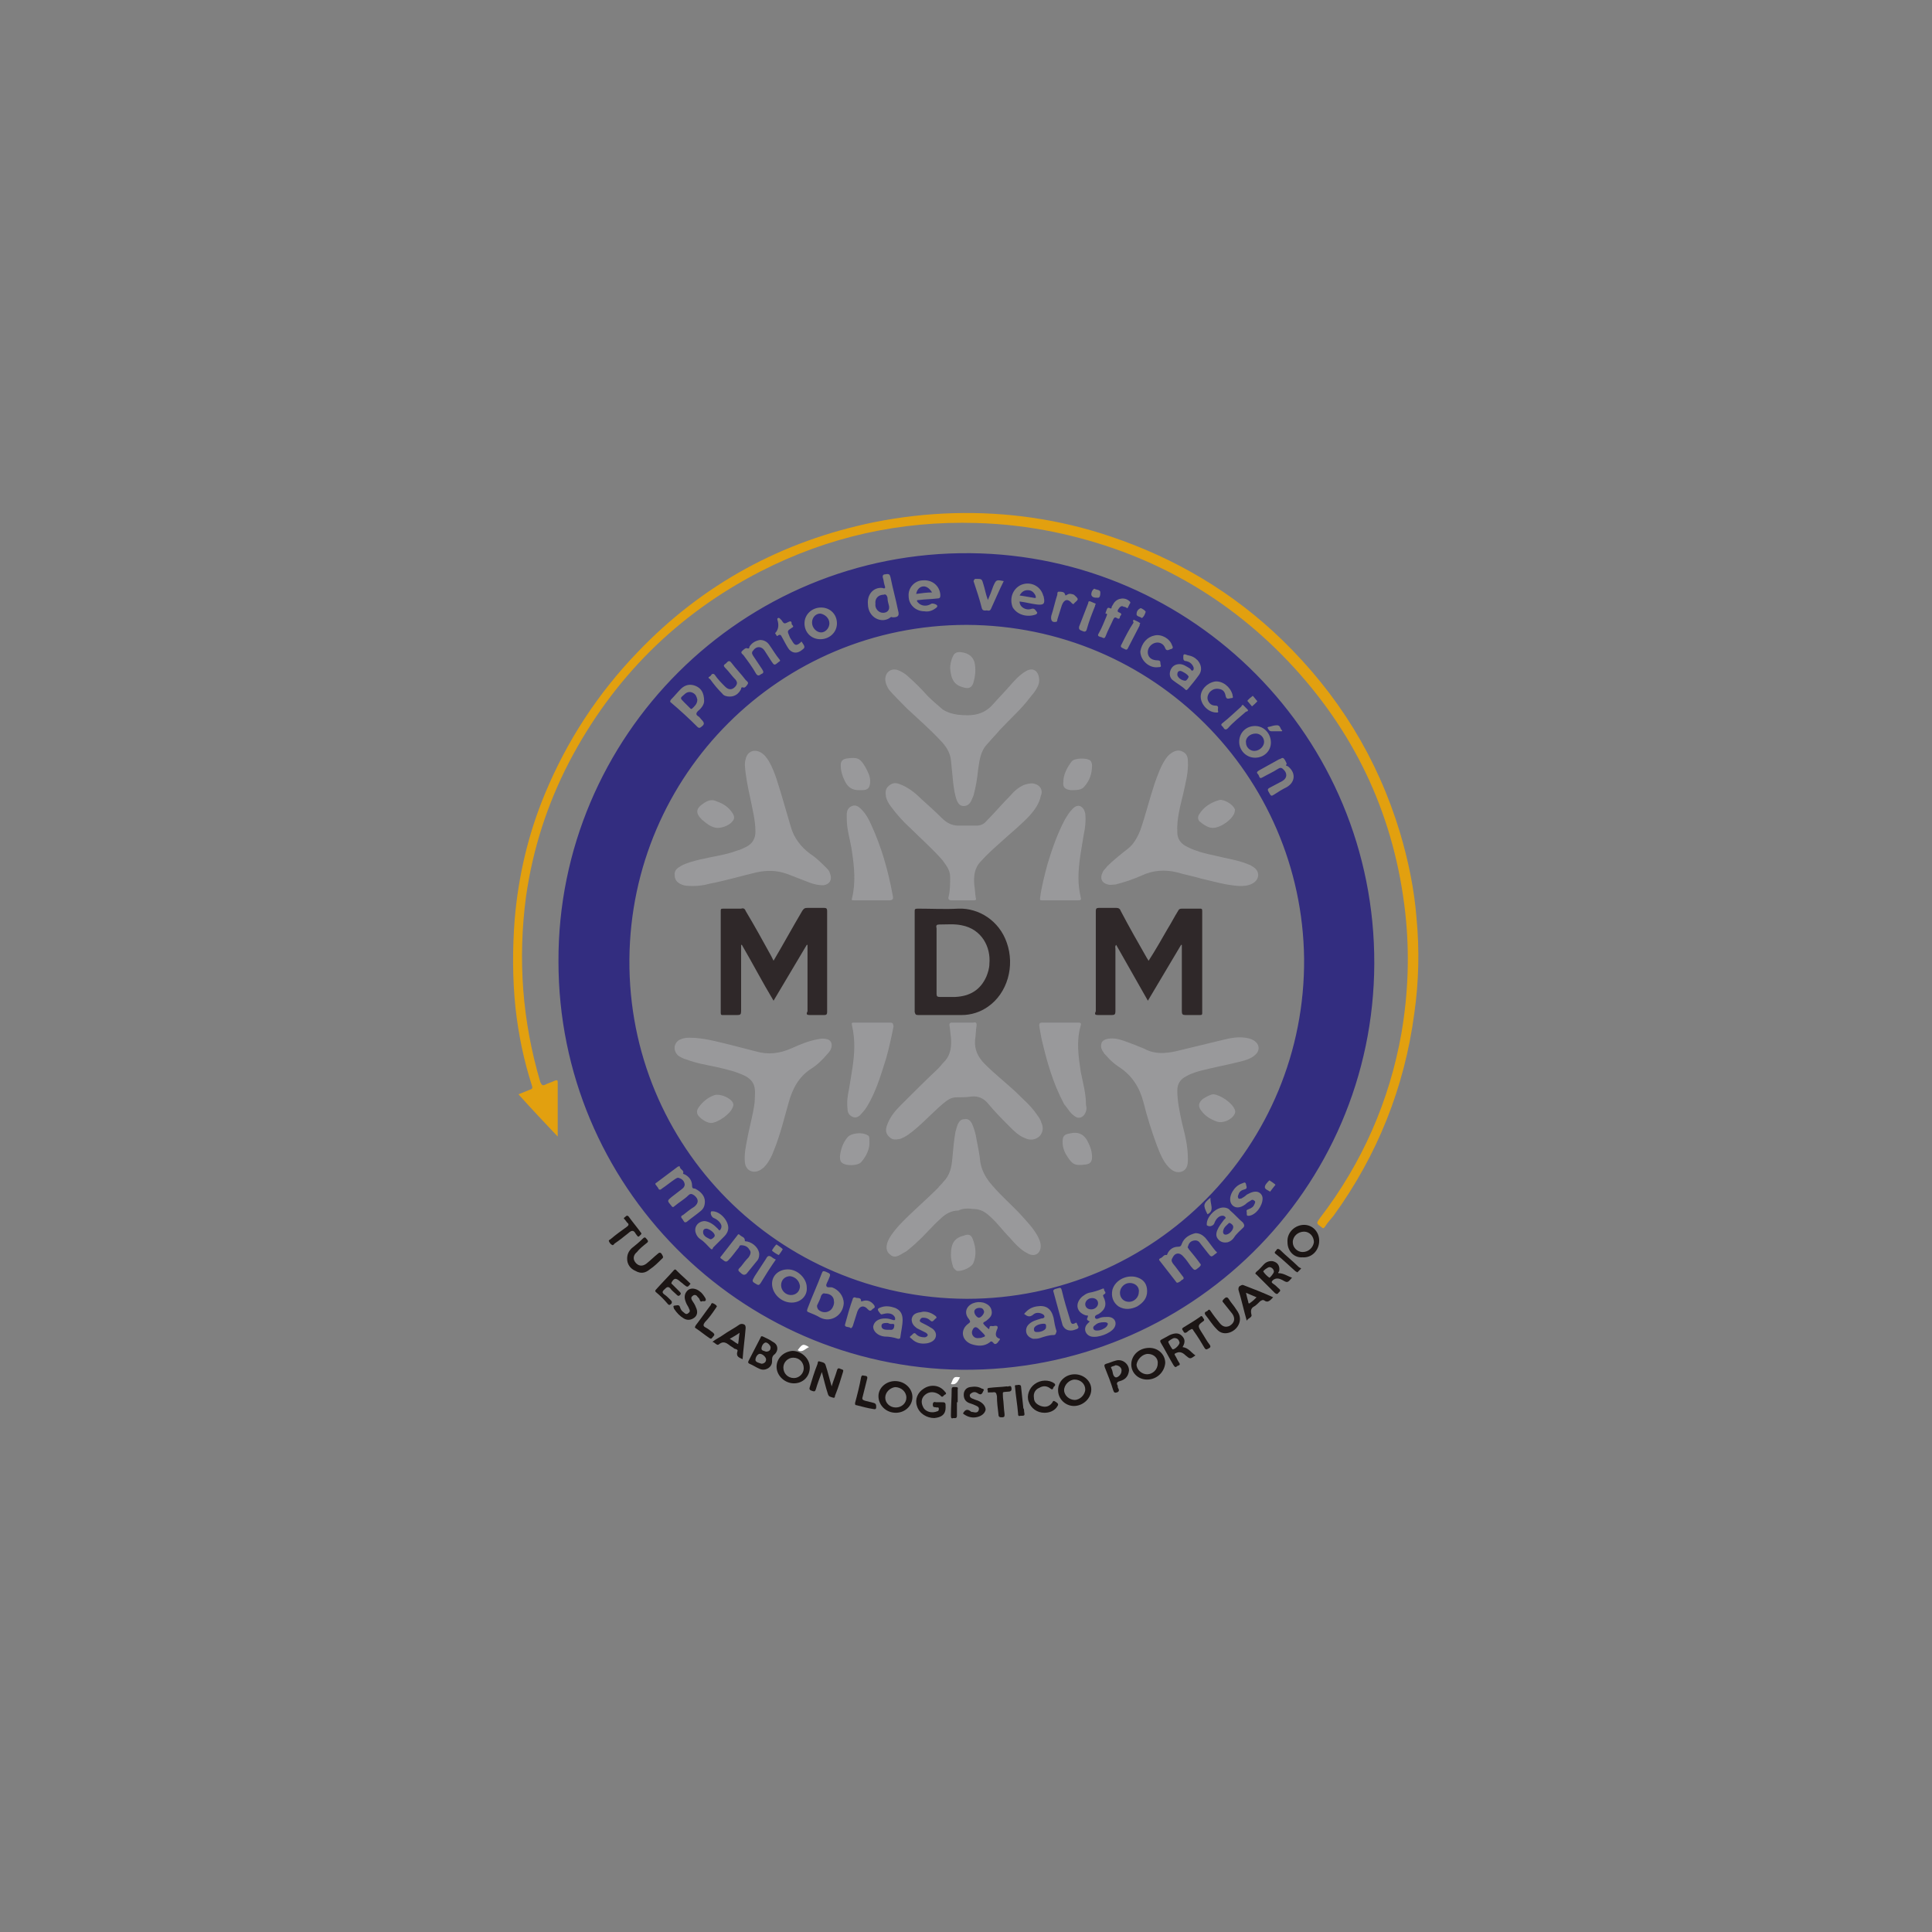<?xml version="1.0" encoding="utf-8"?>
<!-- Generator: Adobe Illustrator 28.0.0, SVG Export Plug-In . SVG Version: 6.00 Build 0)  -->
<svg version="1.1" id="Capa_1" xmlns="http://www.w3.org/2000/svg" xmlns:xlink="http://www.w3.org/1999/xlink" x="0px" y="0px"
	 viewBox="0 0 256 256" style="enable-background:new 0 0 256 256;" xml:space="preserve">
<rect x="0" y="0" width="256" height="256" fill="#808080" stroke="none"/>
<style type="text/css">
	.st0{fill:#332D80;}
	.st1{fill:#E2A00F;}
	.st2{fill:#1B1514;}
	.st3{fill:#FFFFFF;}
	.st4{fill:#2F2829;}
	.st5{fill:#99999B;}
</style>
<g>
	<path class="st0" d="M128.6,73.3C98.3,73,73.9,97.6,74,127.4c0,29.7,23.9,53.7,53.4,54.1c30.2,0.3,54.6-23.9,54.7-53.8
		C182.2,97.7,158.1,73.6,128.6,73.3z M170.1,100.5c0.2,0.2,0.3,0.5,0.4,0.7c-0.2,0.3,0,0.3,0.1,0.3c1.1,0.8,1.1,2.1-0.1,2.8
		c-0.6,0.3-1.1,0.6-1.7,1c-0.3,0.2-0.4,0.2-0.6-0.2c-0.1-0.2-0.4-0.5,0-0.7c0.6-0.3,1.1-0.6,1.7-0.9c0.7-0.4,0.7-1.1,0.1-1.6
		c-0.2-0.2-0.4-0.2-0.7,0c-0.6,0.4-1.3,0.7-2,1.1c-0.5,0.3-0.4-0.2-0.6-0.4c-0.2-0.2-0.2-0.3,0.1-0.5c0.9-0.5,1.8-1,2.7-1.5
		C169.7,100.6,169.9,100.3,170.1,100.5z M168.2,96.3c0.3-0.1,0.7-0.2,1-0.2c0.5,0,0.4,0.5,0.7,0.7c0,0,0,0.1-0.1,0.1
		c-0.4,0-0.9,0-1.3,0c-0.3,0-0.4-0.2-0.5-0.4C167.9,96.4,168,96.3,168.2,96.3z M168.4,98.4c0,1.1-0.9,2-2.1,2c-1.2,0-2.1-1-2.1-2.1
		c0-1.2,0.9-2.1,2.1-2.1C167.5,96.2,168.4,97.2,168.4,98.4z M166,92.2c0.2,0.2,0.4,0.5,0.6,0.7c0,0.1-0.7,0.7-0.7,0.7
		c-0.2-0.2-0.4-0.5-0.6-0.7C165.2,92.8,166,92.2,166,92.2z M164.7,93.4c0.2,0.2,0.4,0.4,0.6,0.6c0.2,0.2-0.1,0.3-0.2,0.3
		c-0.8,0.7-1.7,1.4-2.4,2.2c-0.3,0.3-0.5,0.1-0.6-0.1c-0.1-0.2-0.5-0.3-0.1-0.6c0.9-0.7,1.7-1.5,2.5-2.2
		C164.5,93.5,164.6,93.4,164.7,93.4z M161,90.3c1-0.1,2,0.7,2.3,1.7c0,0.2,0.2,0.5-0.1,0.5c-0.3,0-0.7,0.3-0.8-0.3
		c-0.1-0.5-0.3-0.8-0.8-0.9c-0.5-0.1-0.9,0-1.3,0.4c-0.3,0.4-0.4,0.8-0.2,1.2c0.2,0.4,0.5,0.6,1,0.6c0.5,0,0.2,0.5,0.3,0.7
		c0.1,0.3-0.2,0.2-0.4,0.2c-1-0.1-1.9-1.1-1.9-2.1C159.1,91.4,159.9,90.5,161,90.3z M158.1,88.3c-0.2-0.4-0.5-0.6-0.9-0.7
		c-0.5,0-0.4-0.4-0.4-0.7c0-0.3,0.3-0.2,0.5-0.1c0.6,0.1,1,0.3,1.4,0.7c0.5,0.6,0.6,1.3,0.2,1.9c-0.5,0.7-1,1.3-1.5,1.9
		c-0.1,0.1-0.2,0.2-0.3,0.1c-0.5-0.5-1.1-0.8-1.6-1.2c-0.5-0.3-0.6-0.9-0.4-1.4c0.2-0.5,0.6-0.8,1.2-0.8c0.5,0,0.9,0.3,1.4,0.6
		c0.1,0.1,0.2,0.4,0.4,0.2C158.2,88.7,158.2,88.5,158.1,88.3z M153,84.2c0.9-0.2,2,0.4,2.3,1.3c0.1,0.2,0.2,0.4-0.1,0.5
		c-0.2,0-0.6,0.4-0.8-0.1c-0.2-0.6-0.8-0.9-1.4-0.7c-0.6,0.2-1,0.8-0.9,1.4c0.1,0.6,0.6,0.9,1.3,0.9c0.5,0,0.3,0.4,0.4,0.6
		c0.1,0.3-0.1,0.3-0.3,0.3c-1.2,0.2-2.4-0.9-2.4-2.1C151.3,85.2,152,84.4,153,84.2z M151.1,80.6c0.1-0.1,0.8,0.4,0.7,0.5
		c-0.1,0.3-0.2,0.6-0.5,0.8c-0.2-0.2-0.7-0.2-0.7-0.5C150.6,81.1,150.7,80.8,151.1,80.6z M150.4,82.2c0.2,0.1,0.5,0.2,0.7,0.4
		c-0.1,0.1-0.1,0.2-0.1,0.3c-0.5,1-1,1.9-1.5,2.9c-0.2,0.5-0.4,0.2-0.7,0.1c-0.2-0.1-0.4-0.2-0.2-0.5c0.5-1,1-2,1.6-2.9
		C150.1,82.3,150.1,82,150.4,82.2z M146.6,80.9c0.1-0.2,0.1-0.5,0.5-0.3c0.2,0.1,0.2-0.1,0.2-0.2c0.1-0.2,0.2-0.3,0.3-0.5
		c0.5-0.7,1.5-0.8,2.1-0.2c0.1,0.1,0.1,0.2,0,0.3c-0.1,0.2-0.2,0.4-0.3,0.6c-0.2-0.1-0.3-0.2-0.5-0.2c-0.3-0.2-0.5,0-0.7,0.3
		c-0.2,0.3-0.1,0.4,0.2,0.5c0.4,0.2,0,0.4,0,0.5c0,0.2-0.1,0.4-0.4,0.2c-0.3-0.2-0.4,0-0.5,0.2c-0.3,0.7-0.7,1.4-1,2.2
		c-0.2,0.5-0.4,0.1-0.7,0.1c-0.3-0.1-0.4-0.2-0.2-0.5c0.4-0.7,0.7-1.5,1-2.2c0-0.1,0.2-0.3,0-0.4C146.4,81.4,146.5,81.2,146.6,80.9z
		 M145,78c0.3,0.2,0.8,0.1,0.8,0.5c0,0.2,0,0.8-0.4,0.7c-0.3,0-0.7,0-0.8-0.4C144.6,78.5,144.7,78.2,145,78z M143,83
		c0.4-1,0.8-2.1,1.2-3.1c0-0.1,0-0.3,0.3-0.2c0.2,0.1,0.5,0.2,0.7,0.3c-0.1,0.2-0.1,0.2-0.1,0.3c-0.4,1-0.8,2-1.1,3.1
		c-0.1,0.4-0.4,0.3-0.6,0.2C143.1,83.5,142.9,83.4,143,83z M139.3,81.6c0.3-0.9,0.5-1.9,0.8-2.8c0-0.2,0-0.4,0.2-0.4
		c0.3,0,0.7,0,0.8,0.3c0.1,0.3,0.1,0.2,0.3,0.1c0.3-0.2,0.6-0.1,0.9,0c0.2,0.2,0.5,0.4,0.5,0.6c0,0.2-0.4,0.4-0.5,0.6
		c-0.1,0.1-0.2,0-0.3-0.1c-0.5-0.6-1-0.5-1.3,0.3c-0.2,0.6-0.4,1.3-0.6,1.9c0,0.1,0,0.3-0.2,0.3C139.4,82.5,139.2,82.2,139.3,81.6z
		 M135.3,77.5c1.2-0.5,2.5,0.1,2.9,1.3c0,0.1,0.1,0.2,0.1,0.3c0.2,0.9,0,1.1-0.9,1c-0.8-0.1-1.5-0.3-2.3-0.4c0,0.8,0.9,1.2,1.5,1
		c0.5-0.2,0.6,0.2,0.8,0.4c0.1,0.1,0,0.2-0.1,0.3c-1,0.4-2.4,0.2-3.1-0.9C133.7,79.3,134.2,78,135.3,77.5z M129.3,76.7
		c0.8,0,0.8,0,1,0.7c0.2,0.6,0.3,1.3,0.6,2.1c0.3-0.7,0.5-1.2,0.7-1.8c0.4-0.9,0.4-0.9,1.4-0.7c-0.6,1.2-1.1,2.4-1.7,3.7
		c-0.2,0.4-0.5,0.1-0.7,0.2c-0.2,0-0.4,0-0.5-0.3c-0.3-1.2-0.7-2.4-1.1-3.6C129.1,76.8,129.1,76.7,129.3,76.7z M122.3,76.9
		c1.2-0.1,2.2,0.7,2.3,1.9c0,0.3,0,0.5-0.4,0.5c-0.8,0.1-1.6,0.1-2.4,0.2c-0.1,0-0.3,0-0.3,0.1c0,0.1,0.1,0.2,0.2,0.3
		c0.4,0.4,1.1,0.5,1.7,0.1c0.2-0.1,0.8,0.1,0.8,0.3c0,0.1-0.1,0.2-0.1,0.2c-0.5,0.4-1,0.6-1.6,0.5c-1.2,0-2.1-0.9-2.1-2
		C120.3,77.9,121.2,76.9,122.3,76.9z M116.9,77.9c0.5,0.2,0.4-0.1,0.3-0.4c-0.1-0.3-0.1-0.6-0.2-0.9c-0.1-0.3,0-0.5,0.3-0.5
		c0.5-0.1,0.6,0,0.7,0.4c0.3,1.5,0.7,2.9,1,4.4c0.2,0.7,0,0.9-0.7,0.9c-0.1,0-0.2-0.1-0.3,0c-1.1,0.9-3,0.1-3-1.8
		C114.9,78.8,115.7,77.8,116.9,77.9z M108.8,80.5c1.2,0,2.1,0.9,2.1,2.1c0,1.2-1,2.1-2.2,2.1c-1.2,0-2.1-0.9-2.1-2.1
		C106.6,81.4,107.6,80.5,108.8,80.5z M102.8,83.8c0.4-0.5,0.4-1.1,0.2-1.7c0-0.1,0-0.2,0.1-0.2c0.2-0.1,0.2,0.1,0.3,0.1
		c0,0,0,0.1,0.1,0.1c0.4,0.6,0.4,0.6,1,0.3c0.4-0.2,0.4,0.1,0.4,0.3c0.1,0.2,0.4,0.3,0,0.5c-0.6,0.4-0.6,0.4-0.3,1.1
		c0.1,0.3,0.3,0.5,0.4,0.7c0.3,0.5,0.5,0.6,1,0.2c0.1-0.1,0.1-0.1,0.2-0.2c0.5,0.7,0.5,0.8,0.1,1.1c-0.6,0.5-1.2,0.5-1.7,0
		c-0.4-0.5-0.7-1.2-1-1.7c-0.1-0.2-0.2-0.4-0.5-0.2c-0.1,0.1-0.2,0.1-0.2,0C102.8,84,102.6,83.9,102.8,83.8z M98.3,86.3
		c0.2-0.2,0.5-0.5,0.7-0.4c0.3,0.1,0.3-0.1,0.3-0.2c0.3-0.5,0.8-0.8,1.4-0.9c0.5,0,0.9,0.2,1.2,0.6c0.5,0.7,0.9,1.4,1.4,2
		c0.1,0.1,0.1,0.2-0.1,0.3c-0.6,0.5-0.6,0.5-1-0.1c-0.3-0.5-0.6-0.9-0.9-1.4c-0.4-0.6-1.1-0.6-1.5,0c-0.2,0.2-0.2,0.4,0,0.7
		c0.4,0.6,0.8,1.2,1.2,1.8c0.2,0.3,0.2,0.5-0.1,0.6c-0.2,0.1-0.4,0.4-0.7,0c-0.5-0.9-1.1-1.7-1.7-2.5C98.4,86.7,98.1,86.5,98.3,86.3
		z M94.2,89.5c0.1-0.2,0.3-0.3,0.5-0.1c0.4,0.6,0.9,1.1,1.4,1.6c0.5,0.5,1,0.4,1.4-0.1c0.2-0.3,0.2-0.5,0-0.8
		c-0.5-0.5-0.9-1.1-1.4-1.6c-0.3-0.3-0.2-0.4,0.1-0.6c0.2-0.2,0.4-0.5,0.7-0.1c0.6,0.8,1.3,1.5,1.9,2.3c0.1,0.1,0.4,0.3,0.3,0.5
		c-0.1,0.2-0.4,0.6-0.6,0.5c-0.3-0.1-0.3,0.1-0.3,0.2c-0.3,0.6-0.8,1-1.5,1c-0.4,0-0.8-0.1-1-0.4c-0.6-0.6-1.1-1.2-1.6-1.9
		C93.6,89.7,94.1,89.7,94.2,89.5z M89,92.6c0.4-0.4,0.8-0.9,1.2-1.3c0.6-0.6,1.3-0.7,2-0.4c0.7,0.3,1.1,0.9,1.1,2
		c0,0.4-0.3,0.9-0.8,1.3c-0.3,0.3-0.3,0.5,0,0.7c0.2,0.1,0.3,0.3,0.4,0.4c0.5,0.5,0.5,0.7-0.1,1.1c-0.1,0.1-0.2,0-0.3,0
		c-1.2-1.2-2.4-2.3-3.7-3.4C88.8,92.8,88.9,92.7,89,92.6z M90.6,161.8c-0.1-0.1-0.1-0.2-0.2-0.3c-0.2-0.2-0.2-0.4,0.1-0.5
		c0.5-0.4,1-0.8,1.5-1.1c0.6-0.5,0.6-1,0-1.5c-0.3-0.2-0.5-0.3-0.8,0c-0.5,0.5-1.2,0.9-1.8,1.4c-0.2,0.2-0.3,0.2-0.5-0.1
		c-0.5-0.6-0.5-0.6,0.1-1.1c0.4-0.3,0.9-0.7,1.3-1c0.3-0.2,0.5-0.5,0.4-0.8c-0.1-0.4-0.4-0.6-0.7-0.7c-0.2-0.1-0.3,0-0.5,0.1
		c-0.6,0.4-1.2,0.9-1.8,1.3c-0.2,0.2-0.4,0.2-0.5-0.1c-0.1-0.1-0.2-0.3-0.3-0.4c-0.1-0.1-0.1-0.2,0.1-0.3c0.9-0.7,1.9-1.4,2.8-2.1
		c0.2-0.1,0.3-0.1,0.3,0.1c0.1,0.3,0.6,0.4,0.4,0.8c0,0,0.1,0.1,0.2,0.1c0.6,0.3,1,0.8,1,1.5c0,0.3,0.1,0.4,0.4,0.4
		c0.8,0.4,1.3,1,1.3,1.7c0,0.6-0.2,1-0.6,1.3c-0.6,0.5-1.2,0.9-1.8,1.4C90.8,162,90.7,162,90.6,161.8z M94.1,165.4
		c-0.4-0.4-0.8-0.9-1.3-1.2c-0.3-0.2-0.5-0.5-0.6-0.8c-0.3-0.8,0.3-1.6,1.2-1.6c0.7,0.1,1.2,0.5,1.7,1c0.1,0.1,0.2,0.3,0.3,0.2
		c0.1-0.1,0.2-0.3,0.2-0.5c0-0.4-0.5-0.9-1-1.1c-0.3-0.1-0.5-0.6-0.4-0.8c0-0.1,0.1-0.1,0.2-0.1c1,0,2.1,1.2,2.1,2.2
		c0,0.4-0.2,0.8-0.5,1.1c-0.5,0.5-1,1-1.5,1.5C94.4,165.6,94.3,165.6,94.1,165.4z M98.3,168.8c-0.6-0.5-0.6-0.5-0.1-1
		c0.3-0.4,0.6-0.8,1-1.2c0.2-0.3,0.4-0.7,0.1-1c-0.2-0.4-0.6-0.6-1.1-0.6c-0.2,0-0.2,0.1-0.3,0.3c-0.5,0.6-0.9,1.2-1.4,1.7
		c-0.2,0.2-0.3,0.2-0.5,0.1c-0.1-0.1-0.3-0.2-0.4-0.3c-0.2-0.1-0.2-0.2,0-0.4c0.7-0.9,1.4-1.8,2.1-2.7c0.1-0.2,0.2-0.2,0.4,0
		c0.2,0.2,0.6,0.2,0.6,0.7c0,0.1,0.2,0.1,0.3,0.1c0.9,0.2,1.6,1,1.6,1.7c0,0.4-0.1,0.7-0.4,1c-0.4,0.5-0.9,1.1-1.3,1.6
		C98.7,168.9,98.6,169,98.3,168.8z M100.3,170.2c-0.7-0.4-0.7-0.4-0.3-1.1c0.5-0.8,1-1.5,1.5-2.3c0.2-0.4,0.4-0.5,0.8-0.2
		c0.1,0.1,0.3,0.2,0.5,0.3c-0.7,1-1.4,2.1-2,3.1C100.6,170.3,100.5,170.3,100.3,170.2z M102.3,165.7c0-0.1,0.5-0.8,0.6-0.8
		c0.3,0.2,0.6,0.4,0.8,0.6c0.1,0-0.5,0.8-0.5,0.8C103.1,166.3,102.3,165.8,102.3,165.7z M104.9,172.6c-1.4,0-2.6-1.2-2.6-2.5
		c0-1.1,0.9-1.9,2.1-1.9c1.3,0,2.5,1.2,2.5,2.4C107,171.7,106.1,172.6,104.9,172.6z M108.7,174.6c-0.5-0.3-1-0.5-1.5-0.7
		c-0.3-0.1-0.3-0.2-0.2-0.5c0.6-1.6,1.3-3.1,1.9-4.7c0.1-0.3,0.2-0.3,0.5-0.2c0.7,0.3,0.7,0.3,0.4,1c0,0,0,0,0,0
		c-0.1,0.3-0.4,0.7-0.3,0.9c0.1,0.3,0.5,0.1,0.8,0.2c0.8,0.3,1.5,1.1,1.5,2.1C111.7,174.3,110.1,175.3,108.7,174.6z M115,173.5
		c-0.5-0.6-1.1-0.5-1.4,0.3c-0.2,0.6-0.4,1.3-0.6,1.9c-0.1,0.2-0.2,0.4-0.4,0.2c-0.2-0.1-0.8,0-0.6-0.5c0.3-1.1,0.6-2.2,1-3.3
		c0-0.1,0.1-0.2,0.3-0.2c0.2,0.2,0.8-0.1,0.8,0.5c0,0.1,0.2,0,0.2,0c0.6-0.2,1.1,0,1.5,0.5c0.2,0.3,0.1,0.4-0.1,0.5
		C115.5,173.5,115.4,173.9,115,173.5z M119.3,177.2c0,0.2-0.2,0.2-0.3,0.2c-0.6-0.2-1.2-0.3-1.8-0.3c-0.9-0.1-1.5-0.7-1.5-1.3
		c0.1-0.7,0.7-1.1,1.6-1.1c0.4,0,0.7,0.1,1,0.2c0.4,0.1,0.3-0.1,0.3-0.3c-0.2-0.5-0.8-0.7-1.5-0.5c-0.2,0-0.3,0.2-0.5-0.1
		c-0.4-0.5-0.4-0.6,0.2-0.8c0.6-0.2,1.2-0.1,1.8,0.1c0.7,0.3,1,0.8,1,1.6C119.6,175.6,119.4,176.4,119.3,177.2z M124,174.7
		c-0.2,0.1-0.4,0.6-0.7,0.3c-0.3-0.3-0.6-0.4-1-0.4c-0.2,0-0.3,0.1-0.4,0.3c-0.1,0.2,0.1,0.3,0.3,0.4c0.4,0.2,0.8,0.4,1.1,0.6
		c0.6,0.3,0.8,0.8,0.7,1.2c-0.1,0.5-0.6,0.8-1.2,0.9c-0.7,0.1-1.4,0-2-0.6c-0.1-0.1-0.4-0.2-0.1-0.4c0.2-0.1,0.4-0.6,0.7-0.2
		c0.3,0.3,0.7,0.4,1.1,0.4c0.2,0,0.3-0.1,0.4-0.2c0.1-0.2-0.1-0.3-0.2-0.4c-0.2-0.1-0.4-0.2-0.6-0.3c-0.2-0.1-0.4-0.2-0.6-0.3
		c-0.4-0.3-0.7-0.6-0.7-1.2c0.1-0.6,0.5-0.8,1-0.9c0.2,0,0.4-0.1,0.6-0.1c0.6,0,1.1,0.2,1.6,0.6C124,174.4,124.2,174.6,124,174.7z
		 M83.4,127.1c0.2-24.4,19.9-44.3,44.7-44.3c24.8,0.1,44.4,20,44.7,44.2c0.2,24.8-19.8,45.1-44.7,45.1
		C103.2,172,83.2,151.9,83.4,127.1z M160,160.9c-0.6-1.2-0.6-1.4,0.4-2.2C160.3,159.5,161,160.4,160,160.9z M132.2,177.9
		c-0.2,0.2-0.4,0.3-0.6,0c-0.2-0.2-0.3-0.2-0.5,0c-0.7,0.5-1.5,0.5-2.4,0.2c-1.3-0.5-1.5-1.9-0.4-2.7c0.3-0.2,0.3-0.3,0.1-0.6
		c-0.7-0.8-0.4-1.7,0.5-2.1c0.5-0.2,0.9-0.2,1.4-0.1c0.6,0.2,1,0.5,1.1,1.1c0.1,0.6-0.2,0.9-0.7,1.3c-0.1,0.1-0.5,0.2-0.4,0.4
		c0.2,0.3,0.5,0.5,0.7,0.7c0,0,0.1,0,0.1-0.1c0-0.5,0.4-0.2,0.6-0.3c0.5-0.1,0.6,0.1,0.4,0.5c-0.2,0.5-0.3,1,0.4,1.2
		C132.5,177.6,132.3,177.7,132.2,177.9z M139.6,176.9c-0.6,0-1.2,0.2-1.8,0.4c-0.3,0.1-0.6,0.1-0.9,0.1c-0.4-0.1-0.8-0.4-0.9-0.8
		c-0.1-0.4,0-0.8,0.3-1.1c0.5-0.5,1.1-0.6,1.7-0.8c0.1,0,0.3,0,0.4-0.2c0-0.2-0.1-0.3-0.3-0.4c-0.4-0.2-0.9-0.2-1.2,0.1
		c-0.5,0.4-0.8,0.2-1.2-0.1c0.5-0.6,1-0.9,1.7-1c1.2-0.2,1.9,0.3,2.2,1.5c0.1,0.6,0.2,1.2,0.4,1.8
		C139.9,176.7,139.9,176.9,139.6,176.9z M142.7,176.1c-0.3,0.1-0.5,0.2-0.8,0.2c-0.6,0-0.9-0.3-1.1-0.7c-0.4-1.5-0.8-2.9-1.2-4.4
		c-0.1-0.2,0-0.3,0.2-0.4c0.1,0,0.3-0.1,0.4-0.1c0.3-0.1,0.4-0.1,0.5,0.3c0.3,1.3,0.7,2.6,1.1,3.9c0.1,0.4,0.2,0.7,0.7,0.4
		c0.1-0.1,0.2,0,0.2,0.1C142.8,175.7,143.1,175.9,142.7,176.1z M147.6,176c-0.5,0.7-2.1,1.3-3,1.1c-0.8-0.2-1.1-1.1-0.5-1.7
		c0.1-0.1,0.2-0.2,0.3-0.3c-0.2-0.1-0.5-0.2-0.3-0.5c0.1-0.3,0.1-0.3-0.2-0.3c-1.3-0.4-1.5-1.6-0.5-2.5c0.3-0.2,0.5-0.4,0.9-0.5
		c0.6-0.1,1.2-0.3,1.7-0.5c0.2-0.1,0.3-0.1,0.3,0.1c0,0.2,0.4,0.4,0,0.6c-0.1,0.1-0.2,0.1-0.1,0.3c0.5,1,0.3,1.7-0.6,2.3
		c-0.2,0.1-0.6,0.2-0.5,0.5c0.1,0.3,0.5,0.1,0.7,0c0.3-0.1,0.7-0.1,1-0.1C147.7,174.5,148.1,175.3,147.6,176z M150.7,173.1
		c-0.8,0.4-1.7,0.5-2.5,0c-0.7-0.5-1-1.3-0.8-2.2c0.4-1.4,2.1-2.1,3.4-1.6c0.8,0.3,1.2,0.9,1.2,1.8C152,172,151.5,172.6,150.7,173.1
		z M161.1,166.1C161.1,166.2,161,166.2,161.1,166.1c-0.6,0.5-0.6,0.5-1,0c-0.4-0.5-0.7-0.9-1.1-1.4c-0.2-0.3-0.5-0.4-0.9-0.3
		c-0.4,0.1-0.6,0.4-0.7,0.8c-0.1,0.1,0.1,0.2,0.1,0.3c0.5,0.6,1,1.2,1.5,1.9c0.2,0.2,0.1,0.3-0.1,0.5c-0.6,0.5-0.6,0.5-1.1-0.1
		c-0.3-0.4-0.6-0.9-1-1.3c-0.5-0.6-1.1-0.5-1.4,0.1c-0.2,0.3-0.2,0.5,0,0.8c0.5,0.6,0.9,1.2,1.3,1.7c0.2,0.2,0.2,0.4-0.1,0.5
		c-0.1,0.1-0.2,0.2-0.4,0.3c-0.2,0.1-0.3,0.1-0.4-0.1c-0.7-0.9-1.4-1.8-2.1-2.7c-0.2-0.2-0.1-0.3,0.1-0.4c0.3-0.1,0.4-0.5,0.8-0.4
		c0,0,0.1-0.1,0.1-0.2c0.3-0.6,0.8-0.9,1.4-0.9c0.3,0,0.4-0.1,0.5-0.4c0.3-0.8,1-1.2,1.8-1.4c0.5,0,0.9,0.2,1.3,0.6
		c0.5,0.6,0.9,1.2,1.4,1.8C161.3,165.9,161.3,166,161.1,166.1z M164.8,162.6c-0.5,0.5-1,0.9-1.3,1.4c-0.2,0.3-0.5,0.5-0.8,0.6
		c-0.5,0.1-0.9,0-1.2-0.3c-0.4-0.4-0.4-0.8-0.2-1.3c0.2-0.5,0.6-1,0.9-1.4c0.1-0.1,0.2-0.1,0.2-0.3c-0.1-0.1-0.2-0.2-0.3-0.2
		c-0.5-0.1-1,0.4-1.2,1c-0.1,0.3-0.6,0.5-0.9,0.3c-0.1,0-0.1-0.1-0.1-0.2c0-1,1.2-2.2,2.2-2.2c0.3,0,0.7,0.1,0.9,0.4
		c0.6,0.5,1.1,1.1,1.7,1.6C164.9,162.3,164.9,162.4,164.8,162.6z M165.5,161.1c-0.3,0-0.3,0-0.3-0.5c-0.1-0.3,0.1-0.3,0.3-0.4
		c0.3-0.1,0.6-0.3,0.7-0.6c0.1-0.2,0.2-0.4,0-0.5c-0.2-0.2-0.4-0.1-0.5,0c-0.2,0.1-0.5,0.3-0.7,0.5c-0.7,0.5-1.3,0.5-1.7,0.1
		c-0.4-0.4-0.4-1.1,0-1.8c0.3-0.5,0.7-0.9,1.3-1.1c0.1,0,0.4-0.3,0.5,0.1c0,0.2,0.3,0.6-0.2,0.7c-0.4,0.1-0.7,0.3-0.8,0.7
		c-0.1,0.2-0.1,0.3,0,0.5c0.1,0.1,0.3,0,0.4,0c0.2-0.1,0.5-0.3,0.7-0.5c0.4-0.2,0.7-0.4,1.2-0.4c0.5,0,0.9,0.4,0.9,0.9
		C167.3,159.8,166.4,161,165.5,161.1z M168.3,157.9c-0.3-0.2-0.7-0.3-0.7-0.6c0-0.3,0.3-0.6,0.6-0.9c0,0,0.8,0.5,0.8,0.6
		C168.9,157.1,168.3,157.9,168.3,157.9z"/>
	<path class="st1" d="M187.7,121.7c-0.3-3.9-1.1-7.7-2.2-11.4c-3-9.9-8.2-18.3-15.6-25.5c-6.5-6.3-14.1-10.8-22.7-13.7
		c-6.8-2.3-13.8-3.3-20.9-3.1c-3.5,0.1-7,0.5-10.5,1.2c-12.2,2.5-22.7,8.2-31.3,17.2c-5.3,5.5-9.4,11.8-12.3,18.8
		c-2.2,5.3-3.5,10.8-4,16.6c-0.3,3.9-0.3,7.8,0.1,11.7c0.4,3.6,1.1,7,2.2,10.4c0.1,0.3,0,0.4-0.3,0.5c-0.5,0.2-1,0.4-1.5,0.6
		c1.7,1.9,3.4,3.7,5.2,5.6c0-2.5,0-4.9,0-7.2c0-0.3-0.1-0.3-0.4-0.2c-0.4,0.2-0.8,0.3-1.2,0.5c-0.4,0.2-0.5,0.1-0.7-0.3
		c-2.4-8.1-3-16.3-1.9-24.6c0.9-6.3,2.8-12.2,5.7-17.8c5.8-11.1,14.3-19.6,25.4-25.3c9-4.6,18.5-6.7,28.6-6.4
		c3.5,0.1,6.9,0.5,10.3,1.2c12.5,2.6,23.2,8.6,31.8,18c8.4,9.2,13.3,20,14.7,32.4c0.6,5.4,0.4,10.7-0.5,16
		c-1.6,9-5.2,17.2-10.8,24.5c-0.5,0.7-0.5,0.7,0.2,1.2c0.2,0.2,0.3,0.2,0.5-0.1c0.3-0.5,0.7-0.9,1.1-1.4c5.8-8,9.4-17,10.7-26.8
		C188,130.1,188.1,125.9,187.7,121.7z"/>
	<path class="st2" d="M111.4,181.4c-0.2-0.1-0.4-0.2-0.5,0.2c-0.2,0.7-0.5,1.4-0.7,2.1c-0.3-1-0.5-1.9-0.8-2.8
		c-0.1-0.4-0.5-0.4-0.8-0.5c-0.3-0.1-0.2,0.2-0.3,0.4c-0.4,1-0.7,2-1,3c-0.1,0.3,0,0.4,0.3,0.5c0.3,0.1,0.4,0.1,0.5-0.2
		c0.2-0.7,0.5-1.5,0.8-2.3c0.3,1.1,0.5,2,0.8,2.9c0.1,0.4,0.4,0.4,0.7,0.5c0.3,0.1,0.2-0.3,0.3-0.4c0.4-1,0.7-2,1-3
		C111.8,181.5,111.7,181.5,111.4,181.4z"/>
	<path class="st2" d="M122.4,184c-0.8,0.5-1.2,1.4-0.9,2.3c0.3,1,1.3,1.6,2.3,1.6c1-0.1,1.5-0.5,1.5-1.4c0-0.7,0-0.7-0.7-0.7
		c-0.2,0-0.4,0-0.6,0c-0.3-0.1-0.4,0.1-0.4,0.3c0,0.5,0.3,0.3,0.5,0.4c0.1,0,0.3-0.1,0.3,0.2c0,0.2-0.1,0.3-0.2,0.3
		c-0.7,0.3-1.6,0.1-1.9-0.6c-0.3-0.6-0.2-1.2,0.3-1.6c0.6-0.5,1.4-0.4,2,0.1c0.3,0.4,0.4,0,0.6-0.1c0.3-0.1,0.1-0.3,0-0.4
		C124.5,183.5,123.3,183.4,122.4,184z"/>
	<path class="st2" d="M163.1,176.5c0.7-0.3,1.2-1,1.2-1.7c0-0.5-0.2-0.9-0.5-1.3c-0.3-0.5-0.7-0.9-1-1.4c-0.2-0.3-0.4-0.2-0.6,0
		c-0.2,0.2-0.3,0.3-0.1,0.5c0.4,0.5,0.8,1,1.2,1.5c0.4,0.6,0.3,1.2-0.4,1.6c-0.5,0.2-0.9,0.1-1.3-0.4c-0.4-0.5-0.8-1-1.2-1.6
		c-0.2-0.3-0.3-0.1-0.4,0c-0.1,0.1-0.5,0.1-0.3,0.5c0.5,0.6,0.9,1.3,1.5,1.9C161.7,176.7,162.4,176.8,163.1,176.5z"/>
	<path class="st2" d="M85.7,164.7c0.3-0.2,0.1-0.4,0-0.5c-0.1-0.1-0.2-0.4-0.5-0.1c-0.5,0.5-1,0.9-1.5,1.3c-0.4,0.4-0.6,0.8-0.6,1.4
		c0,0.7,0.4,1.3,1.1,1.6c0.7,0.4,1.3,0.3,1.9-0.2c0.6-0.4,1.1-0.9,1.6-1.4c0.3-0.2,0.1-0.4,0-0.6c-0.1-0.2-0.3-0.3-0.5-0.1
		c-0.5,0.4-1,0.9-1.5,1.3c-0.5,0.4-1,0.4-1.4,0c-0.5-0.5-0.4-1.1,0.1-1.5C84.7,165.5,85.2,165.1,85.7,164.7z"/>
	<path class="st2" d="M88.9,172.3c-0.3-0.3-0.6-0.6-0.9-0.8c-0.4-0.3-0.1-0.5,0.1-0.7c0.2-0.2,0.4-0.4,0.7-0.1
		c0.2,0.3,0.5,0.5,0.8,0.8c0.2,0.2,0.3,0.3,0.5,0.1c0.2-0.2,0.1-0.3-0.1-0.5c-0.3-0.3-0.6-0.6-0.9-0.9c-0.1-0.1-0.2-0.1-0.1-0.3
		c0.3-0.5,0.5-0.6,1-0.2c0.2,0.2,0.4,0.3,0.6,0.5c0.5,0.4,0.5,0.4,0.9-0.1c-0.6-0.6-1.2-1.1-1.8-1.7c-0.1-0.1-0.2-0.3-0.4-0.1
		c-0.8,0.9-1.6,1.7-2.4,2.6c-0.1,0.1-0.1,0.2,0,0.3c0.6,0.5,1.1,1,1.6,1.6c0.2,0.2,0.3,0.1,0.5-0.1C89,172.6,89.1,172.5,88.9,172.3z
		"/>
	<path class="st2" d="M139.8,185.7c-0.3-0.2-0.3,0.1-0.4,0.2c-0.4,0.5-0.9,0.6-1.5,0.4c-0.5-0.2-0.9-0.5-0.9-1.1
		c-0.1-0.6,0.2-1.1,0.7-1.3c0.5-0.3,1-0.3,1.5,0.1c0.4,0.3,0.3-0.2,0.5-0.3c0.1-0.1,0.2-0.2,0-0.4c-0.7-0.5-1.8-0.5-2.6,0.1
		c-0.7,0.5-1.1,1.5-0.8,2.3c0.3,0.9,1.1,1.5,2.1,1.5c0.6,0,1.2-0.2,1.6-0.7C140.3,186.1,140.3,186,139.8,185.7z"/>
	<path class="st2" d="M90.6,174.7c0.5,0.3,1,0.2,1.4-0.1c0.4-0.3,0.5-0.8,0.2-1.4c-0.1-0.3-0.3-0.6-0.5-0.9
		c-0.1-0.2-0.2-0.4,0.1-0.6c0.2-0.2,0.5-0.1,0.6,0.1c0.1,0.1,0.3,0.3,0.3,0.4c0.1,0.3,0.2,0.3,0.4,0.2c0.5,0.1,0.5-0.2,0.3-0.5
		c-0.2-0.3-0.4-0.6-0.7-0.8c-0.5-0.4-1.2-0.5-1.6-0.1c-0.4,0.4-0.5,0.9-0.2,1.6c0.1,0.3,0.3,0.5,0.4,0.8c0.1,0.2,0.2,0.4-0.1,0.6
		c-0.2,0.2-0.4,0.1-0.6-0.1c-0.3-0.2-0.4-0.4-0.5-0.7c-0.1-0.4-0.5-0.2-0.7-0.2c-0.3,0-0.1,0.3-0.1,0.4
		C89.7,174,90.1,174.4,90.6,174.7z"/>
	<path class="st2" d="M129.6,185.6c-0.3-0.1-0.6-0.2-0.8-0.3c-0.2-0.1-0.3-0.2-0.3-0.4c0-0.2,0.2-0.3,0.4-0.4c0.3-0.1,0.5,0,0.8,0.2
		c0.4,0.2,0.5-0.2,0.6-0.4c0.2-0.2-0.1-0.3-0.2-0.3c-0.5-0.3-1-0.3-1.6-0.2c-0.5,0.1-0.8,0.5-0.8,1c0,0.5,0.2,0.9,0.7,1.1
		c0.3,0.1,0.6,0.2,0.8,0.3c0.2,0.1,0.6,0.2,0.5,0.6c-0.1,0.4-0.4,0.4-0.8,0.3c-0.1,0-0.2,0-0.3-0.1c-0.5-0.4-0.8-0.1-1,0.3
		c0.5,0.4,1.1,0.6,1.7,0.5c0.7-0.1,1.2-0.5,1.3-1C130.6,186.4,130.3,185.9,129.6,185.6z"/>
	<path class="st2" d="M83,163.6c0.3-0.2,0.5-0.5,0.8-0.5c0.3,0,0.4,0.4,0.6,0.6c0.2,0.3,0.3,0.1,0.4,0c0.1-0.1,0.3-0.2,0.1-0.4
		c-0.5-0.7-1.1-1.4-1.6-2.1c-0.2-0.2-0.3-0.1-0.4,0c-0.1,0.1-0.4,0.2-0.1,0.4c0.1,0.1,0.2,0.3,0.3,0.4c0.3,0.2,0.2,0.4-0.1,0.6
		c-0.7,0.5-1.4,1-2.1,1.6c-0.1,0.1-0.3,0.1-0.2,0.3c0.1,0.2,0.2,0.4,0.5,0.5c0.1-0.1,0.2-0.1,0.2-0.2C82,164.4,82.5,164,83,163.6z"
		/>
	<path class="st2" d="M131.1,184.5c0.1,0,0.3,0,0.4,0c0.5-0.1,0.5,0.1,0.6,0.5c0,0.8,0.1,1.6,0.2,2.4c0,0.4,0.2,0.4,0.5,0.4
		c0.4,0,0.3-0.3,0.3-0.5c-0.1-0.7-0.1-1.4-0.2-2.1c0-0.9-0.2-0.7,0.7-0.8c0.4,0,0.5-0.2,0.4-0.6c-0.1-0.3-0.4,0-0.6-0.1
		c-0.8,0.1-1.5,0.1-2.3,0.2c-0.3,0-0.3,0.2-0.2,0.4C130.9,184.3,130.8,184.6,131.1,184.5z"/>
	<path class="st2" d="M159.4,175.1c0.3-0.2,0.1-0.3,0-0.5c-0.1-0.2-0.2-0.3-0.4-0.1c-0.7,0.5-1.4,0.9-2.2,1.4
		c-0.3,0.2-0.1,0.3,0,0.5c0.1,0.2,0.2,0.3,0.5,0.1c0.2-0.2,0.4-0.3,0.6-0.4c0.2,0,0.2,0.2,0.3,0.3c0.5,0.7,1,1.5,1.4,2.2
		c0.2,0.3,0.3,0.2,0.5,0.1c0.2-0.1,0.4-0.2,0.2-0.5c-0.4-0.5-0.7-1.1-1.1-1.7C158.7,175.7,158.7,175.6,159.4,175.1z"/>
	<path class="st2" d="M115.8,185.9c-0.4-0.1-0.8-0.2-1.2-0.3c-0.3-0.1-0.4-0.2-0.3-0.5c0.2-0.8,0.4-1.6,0.6-2.4
		c0.1-0.3-0.1-0.4-0.3-0.4c-0.2,0-0.4-0.2-0.5,0.2c-0.2,1.1-0.5,2.3-0.8,3.4c0,0.2,0,0.3,0.2,0.3c0.8,0.2,1.5,0.4,2.2,0.5
		c0.4,0.1,0.4-0.1,0.4-0.3C116.1,186.2,116.1,186,115.8,185.9z"/>
	<path class="st2" d="M94.8,173.4c0.1-0.1,0.1-0.2,0.2-0.3c-0.1-0.2-0.3-0.3-0.5-0.4c-0.2-0.1-0.3,0.1-0.3,0.2
		c-0.7,0.9-1.3,1.8-2,2.7c-0.1,0.2-0.2,0.3,0,0.4c0.6,0.4,1.2,0.9,1.8,1.3c0.3,0.2,0.3,0,0.5-0.2c0.2-0.2,0.2-0.3,0-0.5
		c-0.3-0.2-0.6-0.5-1-0.7c-0.4-0.2-0.3-0.4-0.1-0.7C93.9,174.7,94.4,174,94.8,173.4z"/>
	<path class="st2" d="M135.2,187.6c0.6,0,0.6,0,0.5-0.6c0-0.1,0-0.3-0.1-0.4c-0.1-0.9-0.2-1.8-0.3-2.8c0-0.3-0.2-0.3-0.4-0.3
		c-0.2,0.1-0.5-0.1-0.4,0.3c0.1,1.2,0.3,2.3,0.4,3.5C134.9,187.5,134.9,187.7,135.2,187.6z"/>
	<path class="st2" d="M172.1,167.9c-0.8-0.8-1.7-1.5-2.5-2.3c-0.3-0.2-0.4-0.1-0.5,0.1c-0.2,0.2-0.3,0.3,0,0.5
		c0.9,0.7,1.7,1.5,2.5,2.2c0.1,0.1,0.2,0.1,0.3,0.2c0.2-0.2,0.3-0.3,0.5-0.5C172.4,168,172.2,168,172.1,167.9z"/>
	<path class="st2" d="M126.6,183.8c-0.2,0-0.5-0.1-0.5,0.3c0,1.2-0.1,2.3-0.1,3.5c0,0.3,0.1,0.4,0.3,0.3c0.2,0,0.5,0.1,0.5-0.3
		c0-0.6,0-1.2,0-1.8c0,0,0.1,0,0.1,0c0-0.6,0-1.1,0-1.7C127,183.8,126.8,183.8,126.6,183.8z"/>
	<path class="st3" d="M105.7,178.9c0.6,0.4,1-0.2,1.5-0.4C106.4,178,106.3,178.1,105.7,178.9z"/>
	<path class="st3" d="M126,183.4c0.6,0.1,0.8-0.1,1.2-0.9C126.4,182.4,126.4,182.4,126,183.4z"/>
	<path class="st2" d="M118.6,183c-1.2,0-2.2,0.9-2.2,2c0,1.2,1,2.2,2.3,2.2c1.2,0,2.2-0.9,2.2-2.1C120.9,184,119.9,183,118.6,183z
		 M118.7,186.5c-0.8,0-1.4-0.6-1.4-1.3c0-0.7,0.6-1.3,1.3-1.4c0.8,0,1.5,0.6,1.5,1.4C120.1,185.9,119.5,186.5,118.7,186.5z"/>
	<path class="st2" d="M174.8,164.4c0-1.2-0.9-2.1-2-2.1c-1.2,0-2.3,1-2.2,2.3c0,1.2,0.9,2.1,2,2
		C173.8,166.7,174.8,165.7,174.8,164.4z M172.6,165.9c-0.7,0-1.3-0.6-1.3-1.3c0-0.8,0.7-1.4,1.5-1.4c0.7,0,1.3,0.6,1.3,1.4
		C174,165.3,173.4,165.9,172.6,165.9z"/>
	<path class="st2" d="M102.9,181.1c0,1.2,1.1,2.2,2.3,2.2c1.2,0,2.1-0.9,2.1-2.1c0-1.2-1.1-2.2-2.3-2.2
		C103.8,179.1,102.9,180,102.9,181.1z M106.5,181.3c0,0.7-0.6,1.3-1.3,1.3c-0.8,0-1.4-0.6-1.4-1.4c0-0.7,0.6-1.3,1.3-1.3
		C105.9,179.9,106.5,180.5,106.5,181.3z"/>
	<path class="st2" d="M140.2,184.2c0,1.2,1,2.1,2.1,2.1c1.2,0,2.3-1,2.3-2.2c0-1.1-1-2-2.2-2C141.2,182.1,140.2,183,140.2,184.2z
		 M143.8,184.1c0,0.7-0.7,1.4-1.4,1.4c-0.7,0-1.4-0.6-1.4-1.3c0-0.7,0.7-1.4,1.4-1.4C143.2,182.8,143.8,183.4,143.8,184.1z"/>
	<path class="st2" d="M102.3,180.4c0-0.5,0-0.7,0.4-1c0.2-0.2,0.3-0.5,0.3-0.7c0-0.4-0.2-0.7-0.6-0.9c-0.4-0.3-0.9-0.5-1.3-0.7
		c-0.2-0.1-0.3,0-0.3,0.1c-0.5,1-1.1,2.1-1.6,3.1c-0.1,0.2-0.1,0.3,0.1,0.4c0.5,0.2,0.9,0.5,1.4,0.7
		C101.4,181.7,102.3,181.2,102.3,180.4z M101.5,180.2c0,0.3-0.3,0.5-0.6,0.5c-0.3-0.1-0.8-0.2-0.8-0.5c0-0.3,0.2-0.7,0.5-0.8
		C101,179.3,101.6,179.9,101.5,180.2z M100.9,178.7c0-0.3,0.2-0.7,0.5-0.8c0.3-0.1,0.8,0.5,0.7,0.7c0,0.3-0.2,0.5-0.6,0.5
		C101.3,179,100.9,179,100.9,178.7z"/>
	<path class="st2" d="M156.6,177c-0.4-0.4-0.9-0.4-1.6-0.1c-0.4,0.2-0.7,0.4-1.1,0.6c-0.2,0.1-0.2,0.2-0.1,0.4c0.6,1,1.1,2,1.7,3
		c0.2,0.3,0.3,0.3,0.5,0.1c0.2-0.1,0.5-0.1,0.2-0.5c-0.2-0.3-0.3-0.6-0.5-0.9c-0.1-0.2-0.1-0.2,0.1-0.3c0.4-0.2,0.8-0.2,1.3,0.3
		c0.6,0.5,0.6,0.5,1.3,0c-0.6-0.4-0.9-1-1.7-1.1C157.1,177.8,157,177.4,156.6,177z M155.4,178.8c-0.1,0-0.6-0.9-0.6-1
		c0-0.1,0.6-0.5,0.8-0.5c0.4,0,0.6,0.2,0.7,0.6C156.3,178.2,155.7,178.8,155.4,178.8z"/>
	<path class="st2" d="M169.5,168.4c0.1-0.5-0.1-1-0.6-1.2c-0.4-0.2-1-0.1-1.4,0.3c-0.3,0.3-0.6,0.7-1,1c-0.2,0.2-0.2,0.3,0,0.4
		c0.8,0.8,1.6,1.6,2.4,2.4c0.2,0.2,0.4,0.2,0.5,0c0.2-0.2,0.4-0.3,0-0.6c-0.2-0.2-0.4-0.4-0.7-0.6c-0.3-0.2-0.2-0.3,0-0.5
		c0.4-0.3,0.8-0.2,1.2,0c0.7,0.4,0.7,0.4,1.3-0.3c-0.6-0.2-1.1-0.6-1.8-0.6C169.3,168.6,169.5,168.5,169.5,168.4z M168.2,169.3
		c-0.3-0.2-0.6-0.5-0.8-0.8c-0.1-0.1,0.6-0.6,0.8-0.6c0.3,0,0.6,0.3,0.6,0.6C168.8,168.7,168.3,169.3,168.2,169.3z"/>
	<path class="st2" d="M166.2,173.1c0.3-0.2,0.5-0.4,0.8-0.7c0.2-0.1,0.3-0.2,0.5-0.1c0.5,0.4,0.8,0,1.2-0.4
		c-1.3-0.6-2.6-1.1-3.9-1.6c-0.2-0.1-0.3,0-0.5,0.1c-0.2,0.1-0.2,0.3-0.2,0.5c0.4,1.3,0.7,2.7,1.1,4.1c0.2-0.4,0.8-0.4,0.6-0.9
		C165.7,173.6,165.8,173.3,166.2,173.1z M165.7,172.6c-0.2,0.2-0.3,0.1-0.3-0.1c-0.1-0.4-0.2-0.7-0.3-1.2c0.5,0.2,0.9,0.4,1.4,0.6
		C166.2,172.2,166,172.4,165.7,172.6z"/>
	<path class="st2" d="M97.7,179.1c-0.2,0.7,0.3,0.8,0.7,1c0.1-1.4,0.3-2.8,0.4-4.1c0-0.2,0-0.4-0.2-0.5c-0.2-0.1-0.4-0.1-0.6,0
		c-0.7,0.5-1.5,0.9-2.2,1.4c-0.4,0.3-0.9,0.5-1.4,0.9c0.4,0.1,0.6,0.6,0.9,0.3c0.5-0.4,0.9-0.2,1.3,0.1c0.2,0.2,0.5,0.3,0.7,0.5
		C97.7,178.8,97.8,178.9,97.7,179.1z M96.7,177.4c0.5-0.3,0.9-0.5,1.3-0.8c-0.1,0.5-0.1,1-0.2,1.5C97.4,177.9,97.1,177.6,96.7,177.4
		z"/>
	<path class="st2" d="M149.9,180.8c0,1.1,0.9,2,2.1,2c1.3,0,2.3-1,2.4-2.2c0-1.1-0.9-2-2.1-2C150.9,178.6,149.9,179.6,149.9,180.8z
		 M152.1,179.4c0.8,0,1.4,0.6,1.3,1.3c0,0.8-0.7,1.4-1.4,1.4c-0.7,0-1.4-0.6-1.4-1.3C150.7,180.1,151.4,179.4,152.1,179.4z"/>
	<path class="st2" d="M148.2,184c-0.1-0.1-0.1-0.3-0.1-0.4c-0.2-0.3-0.1-0.5,0.3-0.6c0.7-0.2,1.1-0.6,1.2-1.4c0-0.9-0.9-1.6-1.8-1.3
		c-0.4,0.1-0.8,0.3-1.2,0.4c-0.3,0.1-0.3,0.2-0.2,0.5c0.4,1,0.8,2,1.1,3c0.1,0.3,0.2,0.4,0.5,0.3C148.3,184.4,148.3,184.2,148.2,184
		z M147.8,182.5c-0.4-0.2-0.3-0.7-0.5-1.1c0-0.1-0.2-0.2,0-0.3c0.2-0.1,0.4-0.1,0.5-0.2c0.5,0,0.9,0.4,0.8,0.8
		C148.6,182.1,148.1,182.6,147.8,182.5z"/>
	<path class="st4" d="M145.5,134.5c0.6,0,1.2,0,1.8,0c0.4,0,0.5-0.1,0.5-0.5c0-2.8,0-5.5,0-8.3c0-0.1-0.1-0.3,0.1-0.5
		c1.4,2.5,2.8,4.9,4.2,7.4c1.5-2.5,2.9-4.9,4.4-7.4c0,0,0.1,0,0.1,0c0,0.2,0,0.3,0,0.5c0,2.8,0,5.5,0,8.3c0,0.4,0.1,0.5,0.5,0.5
		c0.6,0,1.3,0,1.9,0c0.3,0,0.3-0.1,0.3-0.3c0-4.5,0-9,0-13.5c0-0.3-0.1-0.3-0.3-0.3c-0.8,0-1.6,0-2.4,0c-0.3,0-0.4,0.1-0.5,0.3
		c-0.5,0.8-0.9,1.6-1.4,2.4c-0.8,1.4-1.6,2.8-2.5,4.2c-0.1-0.1-0.1-0.2-0.2-0.3c-1.2-2.1-2.4-4.2-3.5-6.3c-0.1-0.3-0.3-0.4-0.6-0.4
		c-0.8,0-1.5,0-2.3,0c-0.3,0-0.4,0.1-0.4,0.4c0,1.3,0,2.6,0,3.9c0,3.1,0,6.3,0,9.4C145,134.4,145.1,134.5,145.5,134.5z"/>
	<path class="st4" d="M107.3,134.5c0.6,0,1.3,0,1.9,0c0.3,0,0.4-0.1,0.4-0.4c0-4.5,0-9,0-13.4c0-0.3-0.1-0.4-0.4-0.4
		c-0.7,0-1.5,0-2.2,0c-0.4,0-0.5,0.1-0.7,0.4c-1.3,2.2-2.5,4.4-3.8,6.6c-0.1-0.2-0.2-0.4-0.3-0.6c-1.1-2-2.2-4-3.4-6
		c-0.1-0.3-0.3-0.4-0.6-0.3c-0.8,0-1.6,0-2.4,0c-0.3,0-0.3,0.1-0.3,0.3c0,4.5,0,9,0,13.5c0,0.3,0.1,0.3,0.3,0.3c0.6,0,1.3,0,1.9,0
		c0.4,0,0.5-0.1,0.5-0.5c0-2.8,0-5.5,0-8.3c0-0.2,0-0.3,0-0.5c0,0,0.1,0,0.1,0c1.4,2.4,2.7,4.9,4.2,7.4c1.5-2.5,2.9-4.9,4.4-7.4
		c0,0,0.1,0,0.1,0c0,0.2,0,0.3,0,0.5c0,2.8,0,5.5,0,8.3C106.8,134.4,106.9,134.5,107.3,134.5z"/>
	<path class="st5" d="M165.5,137.6c-1.2-0.3-2.3-0.1-3.5,0.2c-2.1,0.5-4.1,1-6.2,1.5c-1.4,0.3-2.8,0.4-4.1-0.3
		c-0.4-0.2-0.8-0.3-1.2-0.5c-1.1-0.4-2.2-0.9-3.1-0.9c-0.8,0-1.2,0.2-1.4,0.5c-0.2,0.5-0.1,0.9,0.2,1.3c0.1,0.2,0.2,0.3,0.4,0.5
		c0.5,0.6,1.1,1.1,1.7,1.5c1.7,1.1,2.7,2.7,3.2,4.6c0.5,2,1.1,3.9,1.8,5.8c0.4,1,0.8,2.1,1.6,2.9c0.5,0.5,1.1,0.8,1.8,0.5
		c0.6-0.3,0.7-0.9,0.7-1.5c0-0.1,0-0.1,0-0.2c0-1.7-0.4-3.2-0.8-4.8c-0.3-1.4-0.6-2.8-0.6-4.2c0-0.9,0.4-1.5,1.2-1.9
		c0.7-0.4,1.4-0.6,2.2-0.8c1.6-0.4,3.2-0.7,4.8-1.1c0.8-0.2,1.6-0.4,2.2-1c0.4-0.4,0.5-0.9,0.2-1.4
		C166.3,137.9,165.9,137.7,165.5,137.6z"/>
	<path class="st5" d="M146.8,117.2c0.3,0.1,0.7,0,1,0c1.2-0.3,2.4-0.7,3.5-1.2c1.5-0.7,3.1-0.8,4.7-0.4c1,0.3,2.1,0.5,3.1,0.8
		c1.7,0.4,3.4,0.9,5.1,1c0.6,0,1.1,0,1.7-0.3c1-0.5,1.1-1.6,0.2-2.2c-0.4-0.3-0.8-0.4-1.3-0.6c-1.2-0.4-2.5-0.6-3.7-0.9
		c-1.4-0.3-2.7-0.6-4-1.3c-0.7-0.4-1.1-1-1.1-1.8c-0.1-1.8,0.4-3.5,0.8-5.2c0.3-1.4,0.7-2.8,0.6-4.3c0-0.5-0.2-1-0.7-1.2
		c-0.5-0.3-1.1-0.1-1.5,0.2c-0.3,0.2-0.5,0.4-0.7,0.7c-0.7,1-1.1,2.2-1.5,3.3c-0.7,2.1-1.2,4.2-1.9,6.2c-0.4,1-0.9,1.9-1.7,2.5
		c-0.9,0.7-1.9,1.5-2.7,2.3c-0.2,0.3-0.5,0.5-0.6,0.8C145.7,116.4,146,117,146.8,117.2z"/>
	<path class="st5" d="M109.6,137.7c-0.4-0.1-0.8-0.1-1.2,0c-1.2,0.2-2.4,0.7-3.5,1.2c-1.6,0.7-3.1,0.9-4.8,0.4
		c-1.2-0.3-2.3-0.6-3.5-0.9c-1.7-0.4-3.4-0.9-5.3-0.9c-0.5,0-0.9,0.1-1.3,0.3c-0.8,0.5-0.8,1.5-0.1,2.1c0.3,0.2,0.7,0.4,1.1,0.5
		c1.3,0.5,2.6,0.7,4,1c1.3,0.3,2.6,0.6,3.8,1.2c0.7,0.4,1.1,0.9,1.2,1.6c0.1,0.6,0,1.2,0,1.8c-0.2,1.7-0.7,3.3-1,5
		c-0.2,1-0.4,2-0.3,3c0.1,1.1,1.1,1.6,2.1,1c0.1-0.1,0.3-0.2,0.4-0.3c0.7-0.7,1.1-1.6,1.4-2.4c0.8-2,1.3-4.1,1.9-6.2
		c0.5-1.8,1.3-3.4,3-4.5c0.8-0.5,1.5-1.2,2.1-1.9c0.3-0.3,0.6-0.7,0.6-1.2C110.2,138.1,110,137.8,109.6,137.7z"/>
	<path class="st5" d="M109.5,115c-0.7-0.7-1.4-1.4-2.2-1.9c-1.2-0.9-2.1-2.1-2.5-3.5c-0.4-1.4-0.8-2.7-1.2-4.1
		c-0.5-1.6-0.9-3.2-1.7-4.6c-0.3-0.5-0.6-0.9-1.1-1.2c-0.9-0.5-1.8-0.1-2,0.9c-0.1,0.3-0.1,0.6-0.1,0.8c0.1,1.5,0.4,2.9,0.7,4.3
		c0.3,1.5,0.7,3,0.7,4.5c0,0.9-0.4,1.6-1.2,2c-0.4,0.2-0.8,0.4-1.2,0.5c-1.6,0.6-3.3,0.8-5,1.2c-0.8,0.2-1.6,0.4-2.4,0.8
		c-0.5,0.3-1,0.6-0.9,1.3c0,0.7,0.5,1.1,1.2,1.3c0.4,0.1,0.8,0.1,1.2,0.1c0.8,0,1.5-0.1,2.2-0.3c2.1-0.4,4.1-1,6.2-1.5
		c1.4-0.3,2.7-0.3,4.1,0.2c1,0.4,2.1,0.8,3.1,1.2c0.6,0.2,1.1,0.3,1.7,0.3c0.8-0.1,1.2-0.7,0.9-1.5
		C109.9,115.4,109.7,115.2,109.5,115z"/>
	<path class="st5" d="M136.8,103.8c-0.4,0-0.8,0.1-1.1,0.2c-0.7,0.3-1.3,0.8-1.8,1.4c-1.1,1.1-2.1,2.3-3.2,3.4
		c-0.3,0.4-0.8,0.6-1.3,0.6c-0.8,0-1.6,0-2.4,0c-0.9,0-1.6-0.4-2.2-1c-0.9-0.9-1.8-1.7-2.8-2.6c-0.8-0.8-1.7-1.5-2.8-1.9
		c-0.5-0.2-0.9-0.2-1.4,0.2c-0.5,0.4-0.5,0.9-0.4,1.5c0.1,0.4,0.3,0.8,0.6,1.2c0.8,1.1,1.7,2.1,2.7,3c1.4,1.4,2.9,2.7,4.2,4.2
		c0.5,0.7,1,1.3,1,2.2c0,0.9,0,1.8-0.2,2.6c-0.1,0.3,0,0.5,0.4,0.5c0.5,0,0.9,0,1.4,0c0.5,0,1,0,1.5,0c0.3,0,0.4-0.1,0.3-0.3
		c-0.1-0.6-0.1-1.1-0.2-1.7c-0.1-1.2,0-2.3,0.9-3.2c0.8-0.9,1.7-1.7,2.6-2.5c1.3-1.2,2.7-2.3,3.9-3.6c0.6-0.7,1.2-1.5,1.4-2.5
		C138.3,104.6,137.7,103.9,136.8,103.8z"/>
	<path class="st5" d="M119.4,146.4c-0.8,0.8-1.5,1.6-1.9,2.8c-0.2,0.6-0.1,1.1,0.4,1.5c0.4,0.4,0.9,0.3,1.4,0.2
		c0.8-0.3,1.4-0.8,2-1.3c1.3-1.1,2.4-2.3,3.7-3.4c0.5-0.4,1-0.8,1.7-0.8c0.7,0,1.3,0,2-0.1c0.9-0.1,1.6,0.2,2.2,0.9
		c0.9,1.1,1.9,2.1,2.9,3.1c0.6,0.6,1.2,1.2,2,1.5c0.6,0.3,1.3,0.3,1.9-0.2c0.5-0.5,0.6-1.2,0.3-1.8c-0.1-0.4-0.3-0.7-0.6-1.1
		c-0.8-1.2-1.9-2.1-2.9-3.1c-1.3-1.2-2.7-2.3-4-3.6c-0.9-0.9-1.4-1.9-1.3-3.2c0.1-0.6,0.1-1.3,0.2-1.9c0-0.3,0-0.5-0.4-0.4
		c-0.5,0-0.9,0-1.4,0c-0.5,0-1,0-1.5,0c-0.2,0-0.3,0.1-0.3,0.3c0.1,0.5,0.1,1,0.2,1.6c0.1,1.2,0,2.4-0.9,3.3
		c-0.3,0.3-0.5,0.6-0.8,0.9C122.6,143.2,121,144.8,119.4,146.4z"/>
	<path class="st5" d="M120.2,93.9c1.5,1.4,3,2.7,4.4,4.2c0.7,0.7,1.3,1.6,1.4,2.6c0.1,1,0.2,2,0.3,3c0.1,0.8,0.2,1.6,0.5,2.4
		c0.2,0.4,0.4,0.7,0.9,0.7c0.5,0,0.8-0.3,1-0.7c0.1-0.2,0.2-0.5,0.3-0.7c0.3-1.1,0.5-2.3,0.6-3.4c0.2-1.3,0.3-2.5,1.3-3.5
		c0.5-0.6,1.1-1.2,1.6-1.8c1.3-1.4,2.8-2.7,4-4.3c0.6-0.7,1.2-1.5,1.2-2.2c0-1.3-0.8-1.8-1.7-1.3c-0.9,0.5-1.6,1.3-2.3,2.1
		c-0.7,0.8-1.4,1.5-2.1,2.3c-1.3,1.5-2.9,1.6-4.7,1.4c-0.7-0.1-1.4-0.3-2-0.7c-0.7-0.6-1.4-1.2-2-1.8c-0.8-0.9-1.6-1.7-2.5-2.5
		c-0.4-0.4-0.9-0.7-1.4-0.9c-0.9-0.3-1.6,0.2-1.7,1.1c0,0.6,0.2,1,0.5,1.5C118.5,92.2,119.4,93.1,120.2,93.9z"/>
	<path class="st5" d="M129,160.2c0.9,0,1.6,0.4,2.3,1.1c0.9,0.8,1.6,1.8,2.5,2.7c0.7,0.8,1.4,1.6,2.4,2.1c0.9,0.5,1.7,0,1.7-1
		c0-0.5-0.2-0.9-0.4-1.3c-0.6-1.1-1.4-1.9-2.2-2.8c-1.2-1.3-2.6-2.5-3.8-3.9c-0.8-0.9-1.4-1.9-1.6-3.1c-0.1-1-0.3-2-0.5-3
		c-0.1-0.7-0.3-1.4-0.6-2.1c-0.2-0.4-0.5-0.7-1-0.6c-0.5,0-0.7,0.3-0.9,0.7c-0.1,0.3-0.2,0.6-0.3,1c-0.2,1.1-0.3,2.3-0.4,3.4
		c-0.1,1.2-0.3,2.3-1.2,3.2c-0.2,0.3-0.5,0.5-0.7,0.8c-1.7,1.7-3.5,3.2-5.2,5c-0.6,0.7-1.2,1.4-1.5,2.2c-0.2,0.6-0.2,1.2,0.3,1.6
		c0.5,0.5,1,0.3,1.5,0c0.2-0.1,0.5-0.3,0.7-0.4c0.5-0.4,1-0.8,1.5-1.3c1-0.9,1.9-2,2.9-2.9c0.7-0.7,1.5-1.2,2.5-1.2
		C127.6,160.1,128.3,160.1,129,160.2z"/>
	<path class="st4" d="M121.7,134.5c1.9,0,3.8,0,5.7,0c1.3,0,2.5-0.4,3.5-1.1c2.6-1.8,3.6-5.4,2.5-8.5c-1-2.9-3.7-4.6-6.4-4.5
		c-1.8,0.1-3.6,0-5.4,0c-0.4,0-0.4,0.1-0.4,0.4c0,2.2,0,4.4,0,6.6c0,2.2,0,4.4,0,6.7C121.3,134.4,121.3,134.5,121.7,134.5z
		 M124.5,122.5c1,0,1.9-0.1,2.9,0.1c2.7,0.5,3.9,2.9,3.7,5.1c0,0.6-0.2,1.2-0.4,1.7c-0.8,1.8-2.2,2.6-4.1,2.7c-0.7,0-1.4,0-2.1,0
		c-0.3,0-0.4-0.1-0.4-0.4c0-1.5,0-2.9,0-4.4c0-1.4,0-2.9,0-4.3C124,122.6,124.1,122.5,124.5,122.5z"/>
	<path class="st5" d="M117.7,135.5c-0.7,0-1.5,0-2.2,0c-0.8,0-1.5,0-2.3,0c-0.3,0-0.4,0-0.3,0.4c0.2,0.9,0.3,1.8,0.3,2.7
		c0,1.9-0.4,3.8-0.7,5.7c-0.2,0.9-0.3,1.7-0.2,2.6c0,0.5,0.2,0.9,0.7,1.1c0.5,0.2,0.9-0.1,1.2-0.5c0.3-0.3,0.5-0.6,0.7-0.9
		c1.2-2,1.8-4.1,2.5-6.3c0.4-1.4,0.7-2.8,1-4.3C118.3,135.5,118.3,135.5,117.7,135.5z"/>
	<path class="st5" d="M112.9,106.8c-0.5,0.2-0.7,0.6-0.7,1.1c0,0.2,0,0.4,0,0.6c0,1.5,0.5,2.9,0.7,4.4c0.3,2,0.5,4.1,0,6.1
		c-0.1,0.3,0,0.3,0.3,0.3c0.8,0,1.6,0,2.4,0c0.7,0,1.5,0,2.2,0c0.5,0,0.6-0.2,0.5-0.6c-0.6-3.3-1.5-6.5-2.9-9.5
		c-0.3-0.7-0.7-1.4-1.3-2C113.8,106.9,113.4,106.6,112.9,106.8z"/>
	<path class="st5" d="M138.1,119.3c0.8,0,1.6,0,2.4,0c0.8,0,1.6,0,2.4,0c0.3,0,0.4-0.1,0.3-0.4c-0.2-0.9-0.3-1.7-0.3-2.6
		c0-1.9,0.4-3.8,0.7-5.7c0.2-0.9,0.3-1.9,0.2-2.8c-0.1-0.5-0.3-0.8-0.7-1c-0.4-0.1-0.7,0.1-1,0.4c-0.4,0.4-0.7,0.9-1,1.4
		c-1,1.9-1.7,3.9-2.3,5.9c-0.4,1.5-0.8,3-1,4.6C137.8,119.3,137.9,119.3,138.1,119.3z"/>
	<path class="st5" d="M142.4,147.9c0.5,0.4,1.1,0.2,1.4-0.4c0.2-0.4,0.2-0.7,0.1-1.1c0-1.5-0.4-2.9-0.7-4.4c-0.3-2-0.6-4.1,0-6.1
		c0.1-0.3,0-0.4-0.3-0.4c-0.8,0-1.6,0-2.4,0c-0.8,0-1.6,0-2.4,0c-0.3,0-0.4,0.1-0.4,0.4c0.1,0.6,0.2,1.2,0.3,1.7
		c0.7,3,1.5,5.9,3,8.7C141.5,146.9,141.8,147.5,142.4,147.9z"/>
	<path class="st5" d="M94.7,145.1c-0.9,0.3-1.6,0.9-2.1,1.6c-0.2,0.3-0.3,0.5-0.2,0.9c0.2,0.5,1.2,1.2,1.8,1.2
		c0.9,0,2.6-1.2,2.9-2.1c0.1-0.2,0.1-0.4,0-0.6C96.8,145.5,95.5,144.9,94.7,145.1z"/>
	<path class="st5" d="M95.1,109.7c0.6,0,1.4-0.3,1.8-0.7c0.4-0.4,0.5-0.7,0.2-1.2c-0.5-0.8-1.2-1.3-2.1-1.6
		c-0.6-0.3-1.1-0.2-1.7,0.2c-1.1,0.7-1.2,1.3-0.3,2.2C93.6,109.1,94.3,109.7,95.1,109.7z"/>
	<path class="st5" d="M160.8,145c-0.4,0-0.9,0.3-1.4,0.6c-0.6,0.5-0.7,1-0.2,1.6c0.5,0.7,1.2,1.1,2,1.4c0.8,0.3,2-0.2,2.4-1
		c0.1-0.2,0.1-0.4,0-0.6C163.3,146.2,161.8,145.1,160.8,145z"/>
	<path class="st5" d="M114.9,150.4c-0.6-0.4-2.1-0.3-2.6,0.3c-0.6,0.7-0.9,1.6-1,2.5c0,0.3,0,0.7,0.3,0.9c0.5,0.4,2,0.4,2.5-0.1
		c0.7-0.8,1.2-1.8,1.1-2.9C115.2,150.7,115.2,150.5,114.9,150.4z"/>
	<path class="st5" d="M160.7,109.7c1.1,0,2.7-1.2,2.9-2.1c0-0.2,0.1-0.3,0-0.4c-0.2-0.6-1.4-1.3-2-1.2c-1.1,0.3-2.1,0.9-2.7,1.9
		c-0.2,0.3-0.2,0.6,0,0.9C159.5,109.3,160.1,109.7,160.7,109.7z"/>
	<path class="st5" d="M113.8,104.7c0.2,0,0.3,0,0.4,0c0.8,0,1.1-0.3,1.1-1.2c0-0.7-0.3-1.2-0.6-1.8c-0.7-1.2-1-1.4-2.5-1.2
		c-0.6,0.1-0.8,0.4-0.8,0.9c0,0.7,0.2,1.4,0.5,2C112.3,104.3,112.9,104.7,113.8,104.7z"/>
	<path class="st5" d="M141.9,104.7c0.1,0,0.2,0,0.3,0c0.7,0,1.2-0.1,1.5-0.5c0.7-0.8,1-1.7,1-2.8c0-0.2-0.1-0.5-0.2-0.6
		c-0.4-0.4-2.1-0.4-2.5,0.1c-0.6,0.8-1.1,1.7-1.1,2.7C140.8,104.3,141.1,104.6,141.9,104.7z"/>
	<path class="st5" d="M141.7,150.2c-0.7,0.1-0.9,0.4-0.9,1.1c0,0.7,0.2,1.3,0.6,1.9c0.7,1.1,1,1.3,2.5,1.1c0.6-0.1,0.8-0.4,0.8-1
		c0-0.7-0.2-1.3-0.5-1.9C143.7,150.3,142.9,149.9,141.7,150.2z"/>
	<path class="st5" d="M129,167.3c0.4-1,0.3-2.1-0.1-3.1c-0.2-0.6-0.6-0.7-1.1-0.5c-1.3,0.3-1.8,1-1.8,2.6c0,0.4,0.1,1,0.3,1.6
		c0.1,0.2,0.3,0.4,0.5,0.5C127.5,168.5,128.8,167.9,129,167.3z"/>
	<path class="st5" d="M127.7,91.1c0.7,0.2,1.1,0,1.3-0.7c0.2-0.7,0.3-1.5,0.2-2.2c-0.1-1.1-0.8-1.7-2-1.8c-0.4,0-0.7,0.1-0.9,0.5
		c-0.3,0.6-0.4,1.2-0.4,1.6C126,90.1,126.5,90.8,127.7,91.1z"/>
	<path class="st0" d="M129.7,176.1c-0.4-0.4-0.7-0.3-0.9,0.3c-0.1,0.5,0.3,1,0.9,0.9c0.1,0,0.3,0,0.5-0.1c0.4-0.1,0.4-0.2,0.1-0.5
		C130.1,176.5,129.9,176.3,129.7,176.1z"/>
	<path class="st0" d="M129.7,174.6c0.3,0,0.7-0.5,0.7-0.8c-0.1-0.4-0.3-0.5-0.6-0.5c-0.4,0-0.7,0.2-0.7,0.5
		C129.1,174.2,129.5,174.6,129.7,174.6z"/>
	<path class="st0" d="M145.5,172.7c0-0.4-0.3-0.7-0.8-0.7c-0.5,0-0.9,0.4-0.9,0.8c0,0.4,0.3,0.7,0.8,0.7
		C145.1,173.5,145.5,173.1,145.5,172.7z"/>
	<path class="st0" d="M146.3,175.2c-0.5,0-0.9,0.1-1.2,0.4c-0.2,0.1-0.3,0.3-0.2,0.5c0.1,0.2,0.3,0.2,0.5,0.2c0.4,0,0.9-0.2,1.2-0.5
		c0.1-0.1,0.2-0.3,0.2-0.4C146.7,175.2,146.5,175.2,146.3,175.2z"/>
	<path class="st0" d="M109.3,171.4c-0.2-0.1-0.4,0.1-0.5,0.3c-0.1,0.4-0.3,0.8-0.5,1.2c-0.1,0.2,0,0.4,0.1,0.6
		c0.4,0.4,1,0.5,1.5,0.2c0.4-0.2,0.7-0.9,0.6-1.3C110.5,171.8,110,171.4,109.3,171.4z"/>
	<path class="st0" d="M117,81.2c0.6,0,0.9-0.4,0.8-0.9c-0.1-0.4-0.2-0.7-0.2-1.1c-0.1-0.4-0.3-0.5-0.5-0.4c-0.7,0-1.2,0.5-1.1,1.2
		C115.9,80.6,116.4,81.2,117,81.2z"/>
	<path class="st0" d="M90.6,93c0.3,0.3,0.5,0.5,0.8,0.8c0.1,0.1,0.2,0.2,0.3,0.1c0.3-0.3,0.7-0.6,0.7-1.2c-0.1-0.4-0.2-0.7-0.6-0.9
		c-0.4-0.2-0.8-0.1-1.1,0.2C90.1,92.5,90.1,92.5,90.6,93z"/>
	<path class="st0" d="M104.7,169.1c-0.7,0-1.2,0.5-1.2,1.2c0,0.7,0.6,1.3,1.3,1.3c0.7,0,1.2-0.5,1.2-1.2
		C105.9,169.7,105.4,169.2,104.7,169.1z"/>
	<path class="st0" d="M149.7,170c-0.7,0-1.3,0.6-1.3,1.3c0,0.7,0.5,1.2,1.2,1.2c0.7,0,1.3-0.6,1.3-1.3
		C151,170.5,150.4,170,149.7,170z"/>
	<path class="st0" d="M138.3,175.4c-0.6,0-1.3,0.3-1.3,0.7c0,0.4,0.2,0.4,0.5,0.4c0.5,0,1.1-0.3,1.1-0.6
		C138.6,175.7,138.7,175.4,138.3,175.4z"/>
	<path class="st0" d="M122.4,77.7c-0.5,0-0.9,0.4-1,1c0.7-0.1,1.4-0.2,2.1-0.2C123.2,78,122.8,77.7,122.4,77.7z"/>
	<path class="st0" d="M117.9,175.4c-0.1,0-0.2-0.1-0.3-0.1c-0.4,0-0.8,0-0.8,0.4c0,0.4,0.4,0.5,0.7,0.5c0,0,0.1,0,0.2,0
		c0,0,0.1,0,0.2,0c0.5,0.1,0.6-0.3,0.6-0.6C118.5,175.3,118.1,175.5,117.9,175.4z"/>
	<path class="st0" d="M137.2,78.9c-0.2-0.4-0.5-0.7-1-0.7c-0.5,0-0.8,0.2-1.1,0.7c0.6,0.1,1.2,0.2,1.8,0.3
		C137.3,79.3,137.3,79.2,137.2,78.9z"/>
	<path class="st0" d="M93.6,162.8c-0.4,0-0.5,0.3-0.4,0.7c0.2,0.4,0.5,0.5,0.9,0.7c0.2,0.1,0.7-0.4,0.6-0.5
		C94.7,163.3,93.9,162.8,93.6,162.8z"/>
	<path class="st0" d="M162.8,162.1c-0.3,0.3-0.6,0.5-0.7,0.9c-0.1,0.3,0,0.6,0.3,0.6c0.5,0,1.1-0.7,1-1.1
		C163.4,162.3,162.9,161.9,162.8,162.1z"/>
	<path class="st0" d="M165.1,98.4c0,0.6,0.5,1.1,1.1,1.1c0.7,0,1.3-0.6,1.3-1.2c0-0.6-0.5-1.1-1.1-1.1
		C165.6,97.2,165,97.8,165.1,98.4z"/>
	<path class="st0" d="M108.8,83.8c0.6,0,1.1-0.6,1.1-1.2c0-0.7-0.6-1.2-1.2-1.3c-0.6,0-1.1,0.5-1.1,1.2
		C107.6,83.2,108.2,83.8,108.8,83.8z"/>
	<path class="st0" d="M156.4,88.9c-0.3,0-0.4,0.2-0.4,0.5c0,0.3,0.5,0.8,1.1,0.8c0.2-0.1,0.3-0.3,0.4-0.5
		C157.5,89.4,156.6,88.9,156.4,88.9z"/>
</g>
</svg>
